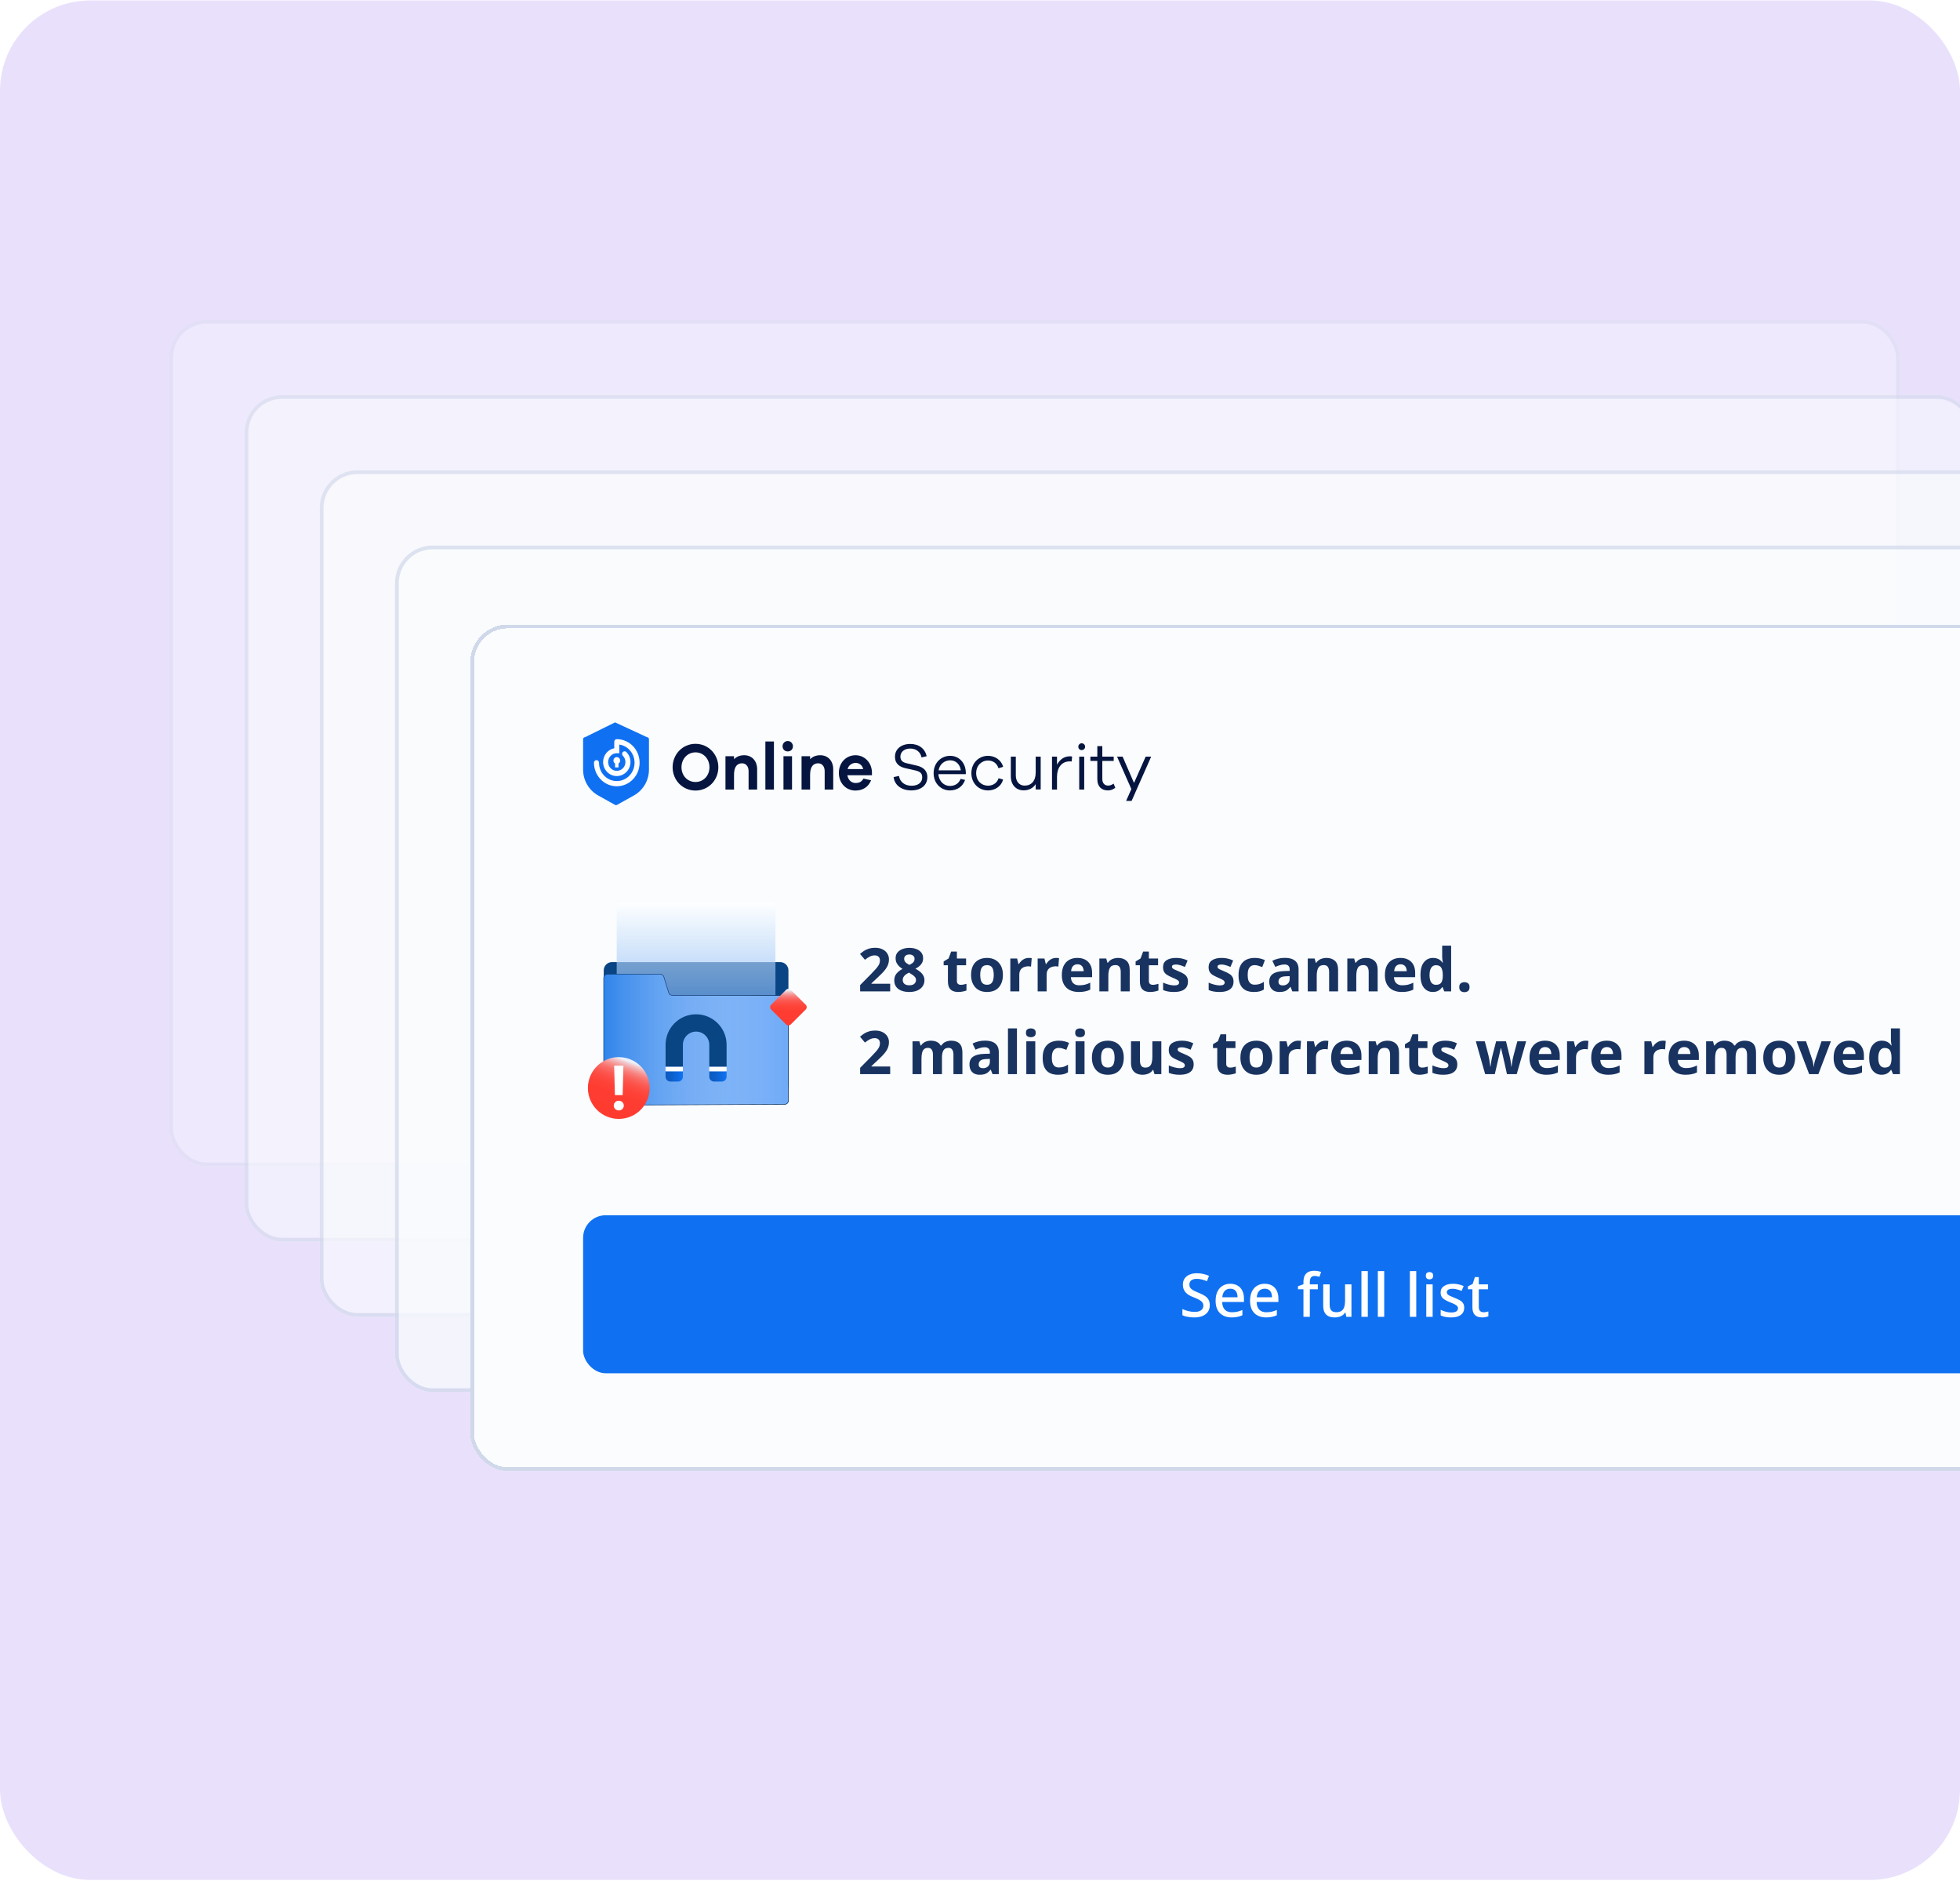 <svg width="521" height="500" viewBox="0 0 521 500" fill="none" xmlns="http://www.w3.org/2000/svg">
<g clip-path="url(#clip0_1272_76652)">
<rect y="0.118" width="521" height="499.559" rx="24" fill="#E9E1FC"/>
<g opacity="0.3" filter="url(#filter0_d_1272_76652)">
<rect x="45" y="79" width="460" height="225" rx="10" fill="#FAFCFE"/>
<rect x="45.5" y="79.5" width="459" height="224" rx="9.5" stroke="#D0D9EA"/>
</g>
<g opacity="0.5" filter="url(#filter1_d_1272_76652)">
<rect x="65" y="99" width="460" height="225" rx="10" fill="#FAFCFE"/>
<rect x="65.5" y="99.5" width="459" height="224" rx="9.5" stroke="#D0D9EA"/>
</g>
<g opacity="0.6" filter="url(#filter2_d_1272_76652)">
<rect x="85" y="119" width="460" height="225" rx="10" fill="#FAFCFE"/>
<rect x="85.5" y="119.5" width="459" height="224" rx="9.5" stroke="#D0D9EA"/>
</g>
<g opacity="0.7" filter="url(#filter3_d_1272_76652)">
<rect x="105" y="139" width="460" height="225" rx="10" fill="#FAFCFE"/>
<rect x="105.5" y="139.5" width="459" height="224" rx="9.5" stroke="#D0D9EA"/>
</g>
<g filter="url(#filter4_d_1272_76652)">
<rect x="125" y="160" width="460" height="225" rx="10" fill="#FAFCFE" shape-rendering="crispEdges"/>
<rect x="125.5" y="160.5" width="459" height="224" rx="9.5" stroke="#D0D9EA" shape-rendering="crispEdges"/>
<path d="M171.979 189.934L163.497 186L155.526 189.934C155.236 189.934 155 190.171 155 190.464V198.57C155 201.423 156.541 204.055 159.022 205.438L163.497 207.934C163.577 207.978 163.664 208 163.752 208C163.84 208 163.928 207.978 164.007 207.934L168.483 205.438C170.964 204.055 172.505 201.423 172.505 198.57V190.464C172.505 190.171 172.269 189.934 171.979 189.934Z" fill="#0F71F2"/>
<path fill-rule="evenodd" clip-rule="evenodd" d="M163.951 190.464C163.581 190.464 163.282 190.773 163.282 191.155V192.88C161.597 193.202 160.314 194.715 160.314 196.542C160.314 198.606 161.949 200.268 163.951 200.268C165.954 200.268 167.588 198.606 167.588 196.542C167.588 195.498 167.168 194.555 166.495 193.88C166.23 193.614 165.806 193.62 165.548 193.894C165.29 194.168 165.296 194.606 165.562 194.872C165.987 195.298 166.249 195.889 166.249 196.542C166.249 197.83 165.226 198.885 163.951 198.885C162.677 198.885 161.654 197.83 161.654 196.542C161.654 195.255 162.677 194.2 163.951 194.2H164.621V191.895C166.914 192.231 168.676 194.264 168.676 196.723C168.676 199.416 166.561 201.599 163.951 201.599C161.342 201.599 159.226 199.416 159.226 196.723C159.226 196.341 158.926 196.032 158.557 196.032C158.187 196.032 157.887 196.341 157.887 196.723C157.887 200.18 160.602 202.982 163.951 202.982C167.301 202.982 170.016 200.18 170.016 196.723C170.016 193.268 167.304 190.467 163.957 190.464L163.951 190.464ZM163.951 195.226C163.459 195.226 163.059 195.638 163.059 196.147C163.059 196.483 163.234 196.776 163.493 196.937V197.964H164.409V196.937C164.669 196.776 164.843 196.483 164.843 196.147C164.843 195.638 164.444 195.226 163.951 195.226Z" fill="white"/>
<path d="M184.87 191.699C188.278 191.699 190.947 194.467 190.947 197.928C190.947 201.389 188.278 204.122 184.87 204.122C181.462 204.122 178.793 201.389 178.793 197.928C178.793 194.467 181.462 191.699 184.87 191.699ZM184.87 201.85C186.953 201.85 188.588 200.2 188.588 197.928C188.588 195.656 186.953 193.97 184.87 193.97C182.787 193.97 181.152 195.656 181.152 197.928C181.152 200.2 182.787 201.85 184.87 201.85Z" fill="#05153F"/>
<path d="M197.817 194.734C199.883 194.734 201.26 196.26 201.26 198.46V203.855H198.988V198.957C198.988 197.715 198.299 196.881 197.249 196.881C195.958 196.881 195.115 197.768 195.115 199.933V203.855H192.842V195H195.115V195.798C195.786 195.106 196.681 194.734 197.817 194.734Z" fill="#05153F"/>
<path d="M205.722 203.855H203.45V191.078H205.722V203.855Z" fill="#05153F"/>
<path d="M209.397 190.954C210.188 190.954 210.774 191.61 210.774 192.356C210.774 193.136 210.188 193.722 209.397 193.722C208.588 193.722 208.019 193.136 208.019 192.356C208.019 191.61 208.588 190.954 209.397 190.954ZM210.533 203.855H208.26V195H210.533V203.855Z" fill="#05153F"/>
<path d="M218.04 194.734C220.106 194.734 221.483 196.26 221.483 198.46V203.855H219.211V198.957C219.211 197.715 218.522 196.881 217.472 196.881C216.181 196.881 215.338 197.768 215.338 199.933V203.855H213.065V195H215.338V195.798C216.009 195.106 216.904 194.734 218.04 194.734Z" fill="#05153F"/>
<path d="M231.781 199.259V200.058H225.239C225.463 201.335 226.341 202.116 227.391 202.116C228.062 202.116 228.906 202.027 229.526 200.945L231.557 201.389C230.799 203.234 229.267 204.122 227.391 204.122C224.964 204.122 222.984 202.223 222.984 199.436C222.984 196.65 224.964 194.734 227.426 194.734C229.715 194.734 231.695 196.561 231.781 199.259ZM227.426 196.774C226.565 196.774 225.584 197.307 225.308 198.407H229.457C229.164 197.271 228.338 196.774 227.426 196.774Z" fill="#05153F"/>
<path d="M241.993 191.734C244.299 191.734 245.918 193.048 246.313 195L244.954 195.319C244.695 193.882 243.542 192.959 241.958 192.959C240.409 192.959 239.342 193.829 239.342 195.106C239.342 196.171 239.996 196.65 241.08 196.881L243.594 197.467C245.195 197.822 246.503 198.656 246.503 200.554C246.503 202.72 244.799 204.086 242.216 204.086C239.772 204.086 237.81 202.791 237.534 200.537L238.963 200.235C239.221 201.903 240.547 202.844 242.337 202.844C244.093 202.844 245.143 201.939 245.143 200.625C245.143 199.507 244.558 199.064 243.267 198.762L240.667 198.176C239.187 197.839 237.896 197.041 237.896 195.142C237.896 193.101 239.531 191.734 241.993 191.734Z" fill="#05153F"/>
<path d="M256.727 199.259V199.756H249.446C249.566 201.726 251.012 202.897 252.475 202.897C253.68 202.897 254.765 202.418 255.367 201.016L256.538 201.3C255.866 203.128 254.386 204.086 252.475 204.086C250.22 204.086 248.172 202.294 248.172 199.507C248.172 196.703 250.22 194.893 252.561 194.893C254.851 194.893 256.641 196.65 256.727 199.259ZM252.561 196.082C251.184 196.082 249.755 197.023 249.497 198.744H255.402C255.161 197.023 253.973 196.082 252.561 196.082Z" fill="#05153F"/>
<path d="M262.632 202.826C263.888 202.826 265.024 202.169 265.437 200.856L266.642 201.193C266.178 202.986 264.508 204.086 262.632 204.086C260.239 204.086 258.208 202.276 258.208 199.49C258.208 196.739 260.239 194.893 262.632 194.893C264.491 194.893 266.143 196.011 266.66 197.804L265.403 198.194C265.024 196.845 263.888 196.136 262.632 196.136C260.893 196.136 259.481 197.484 259.481 199.49C259.481 201.531 260.893 202.826 262.632 202.826Z" fill="#05153F"/>
<path d="M276.63 195.106V203.838H275.304V202.418C274.615 203.465 273.514 204.068 272.102 204.068C270.054 204.068 268.694 202.56 268.694 200.342V195.106H270.019V200.093C270.019 201.726 270.949 202.808 272.36 202.808C274.133 202.808 275.304 201.584 275.304 199.312V195.106H276.63Z" fill="#05153F"/>
<path d="M284.376 195.018C284.583 195.018 284.738 195.018 284.979 195.089L284.875 196.384C284.721 196.366 284.531 196.366 284.376 196.366C282.121 196.366 280.968 198.123 280.968 200.483V203.855H279.642V195.106H280.968V197.254C281.656 195.958 282.81 195.018 284.376 195.018Z" fill="#05153F"/>
<path d="M287.528 191.557C288.045 191.557 288.441 191.983 288.441 192.462C288.441 192.977 288.045 193.367 287.528 193.367C287.012 193.367 286.633 192.977 286.633 192.462C286.633 191.983 287.012 191.557 287.528 191.557ZM288.2 203.855H286.874V195.106H288.2V203.855Z" fill="#05153F"/>
<path d="M296.024 202.276L296.455 203.394C295.766 203.891 295.181 204.086 294.492 204.086C292.805 204.086 291.686 203.057 291.686 201.122V196.242H289.844V195.106H291.686V192.32H293.012V195.106H296.042V196.242H293.012V201.034C293.012 202.169 293.632 202.808 294.578 202.808C295.06 202.808 295.594 202.595 296.024 202.276Z" fill="#05153F"/>
<path d="M306.001 195.106L300.802 206.872H299.339L300.733 203.731L296.929 195.106H298.409L301.439 202.098L304.538 195.106H306.001Z" fill="#05153F"/>
<g clip-path="url(#clip1_1272_76652)">
<path d="M207.384 249.717H162.677C161.466 249.717 160.484 250.699 160.484 251.909V282.473C160.484 283.683 161.466 284.665 162.677 284.665H207.384C208.595 284.665 209.577 283.683 209.577 282.473V251.909C209.577 250.699 208.595 249.717 207.384 249.717Z" fill="#094484"/>
<path opacity="0.66" d="M206.128 234.961C206.128 234.376 205.772 233.906 205.333 233.906H164.724C164.286 233.906 163.93 234.376 163.93 234.961V279.98C163.93 280.565 164.286 281.035 164.724 281.035H199.977L206.128 272.832V234.961Z" fill="url(#paint0_linear_1272_76652)"/>
<path d="M208.516 287.514L161.31 287.73C160.834 287.648 160.484 287.241 160.484 286.758V253.939C160.484 253.393 160.929 252.954 161.469 252.954H175.506C175.938 252.954 176.325 253.24 176.452 253.653L177.742 257.872C177.869 258.285 178.251 258.571 178.689 258.571H208.592C209.138 258.571 209.577 259.016 209.577 259.556V286.53C209.577 287.101 209.087 287.559 208.516 287.514Z" fill="#6FAAF7" stroke="#062D61" stroke-width="0.159" stroke-miterlimit="10"/>
<path opacity="0.66" d="M208.516 287.514L161.31 287.73C160.834 287.648 160.484 287.241 160.484 286.758V253.939C160.484 253.393 160.929 252.954 161.469 252.954H175.506C175.938 252.954 176.325 253.24 176.452 253.653L177.742 257.872C177.869 258.285 178.251 258.571 178.689 258.571H208.592C209.138 258.571 209.577 259.016 209.577 259.556V286.53C209.577 287.101 209.087 287.559 208.516 287.514Z" fill="url(#paint1_linear_1272_76652)"/>
<path d="M185.031 263.587C189.505 263.587 193.139 267.222 193.139 271.695V277.554H188.539V271.695C188.539 269.757 186.963 268.188 185.031 268.188C183.1 268.188 181.524 269.764 181.524 271.695V277.554H176.923V271.695C176.923 267.222 180.558 263.587 185.031 263.587Z" fill="#094483"/>
<path d="M191.863 281.468H189.811C189.112 281.468 188.54 280.896 188.54 280.197V278.749H193.134V280.197C193.134 280.896 192.562 281.468 191.863 281.468Z" fill="url(#paint2_linear_1272_76652)"/>
<path d="M180.247 281.468H178.194C177.495 281.468 176.924 280.896 176.924 280.197V278.749H181.518V280.197C181.518 280.896 180.946 281.468 180.247 281.468Z" fill="url(#paint3_linear_1272_76652)"/>
<path d="M164.482 291.394C169.016 291.394 172.691 287.718 172.691 283.184C172.691 278.65 169.016 274.975 164.482 274.975C159.948 274.975 156.272 278.65 156.272 283.184C156.272 287.718 159.948 291.394 164.482 291.394Z" fill="url(#paint4_linear_1272_76652)"/>
<path d="M188.538 278.748H193.139V277.547H188.538V278.748Z" fill="white"/>
<path d="M176.917 278.748H181.518V277.547H176.917V278.748Z" fill="white"/>
<path d="M208.954 257.081L204.968 261.066C204.626 261.408 204.626 261.964 204.968 262.306L208.954 266.291C209.296 266.634 209.851 266.634 210.194 266.291L214.179 262.306C214.521 261.964 214.521 261.408 214.179 261.066L210.194 257.081C209.851 256.738 209.296 256.738 208.954 257.081Z" fill="url(#paint5_linear_1272_76652)"/>
<path d="M163.535 288.769C163.275 288.521 163.147 288.216 163.147 287.854C163.147 287.492 163.275 287.187 163.535 286.939C163.796 286.691 164.107 286.564 164.482 286.564C164.857 286.564 165.168 286.691 165.429 286.939C165.689 287.187 165.816 287.492 165.816 287.854C165.816 288.216 165.689 288.521 165.429 288.769C165.168 289.017 164.857 289.144 164.482 289.144C164.107 289.144 163.796 289.017 163.535 288.769ZM163.255 277.224H165.715L165.518 285.071H163.452L163.255 277.224Z" fill="white"/>
</g>
<path d="M236.624 257.5H228.64V255.82L231.504 252.924C232.08 252.327 232.544 251.831 232.896 251.436C233.248 251.031 233.504 250.668 233.664 250.348C233.824 250.017 233.904 249.665 233.904 249.292C233.904 248.833 233.776 248.492 233.52 248.268C233.275 248.044 232.939 247.932 232.512 247.932C232.075 247.932 231.648 248.033 231.232 248.236C230.816 248.439 230.379 248.727 229.92 249.1L228.608 247.548C228.939 247.26 229.285 246.993 229.648 246.748C230.021 246.503 230.448 246.305 230.928 246.156C231.419 245.996 232.005 245.916 232.688 245.916C233.435 245.916 234.075 246.055 234.608 246.332C235.152 246.599 235.568 246.967 235.856 247.436C236.155 247.895 236.304 248.417 236.304 249.004C236.304 249.484 236.229 249.927 236.08 250.332C235.941 250.737 235.733 251.132 235.456 251.516C235.189 251.889 234.859 252.279 234.464 252.684C234.069 253.079 233.621 253.511 233.12 253.98L231.648 255.356V255.468H236.624V257.5ZM241.732 245.932C242.394 245.932 242.996 246.033 243.54 246.236C244.095 246.439 244.538 246.743 244.868 247.148C245.21 247.553 245.38 248.065 245.38 248.684C245.38 249.143 245.29 249.548 245.108 249.9C244.927 250.241 244.682 250.54 244.372 250.796C244.074 251.052 243.727 251.276 243.332 251.468C243.738 251.681 244.122 251.932 244.484 252.22C244.858 252.497 245.156 252.828 245.38 253.212C245.615 253.585 245.732 254.028 245.732 254.54C245.732 255.169 245.562 255.719 245.22 256.188C244.89 256.657 244.42 257.02 243.812 257.276C243.215 257.532 242.522 257.66 241.732 257.66C240.879 257.66 240.154 257.537 239.556 257.292C238.959 257.047 238.5 256.695 238.18 256.236C237.871 255.777 237.716 255.233 237.716 254.604C237.716 254.081 237.812 253.628 238.004 253.244C238.207 252.86 238.474 252.529 238.804 252.252C239.135 251.964 239.503 251.724 239.908 251.532C239.567 251.319 239.258 251.079 238.98 250.812C238.703 250.535 238.479 250.225 238.308 249.884C238.148 249.532 238.068 249.127 238.068 248.668C238.068 248.06 238.239 247.553 238.58 247.148C238.922 246.743 239.37 246.439 239.924 246.236C240.49 246.033 241.092 245.932 241.732 245.932ZM239.956 254.46C239.956 254.876 240.1 255.217 240.388 255.484C240.687 255.751 241.124 255.884 241.7 255.884C242.106 255.884 242.436 255.825 242.692 255.708C242.959 255.591 243.156 255.425 243.284 255.212C243.423 254.999 243.492 254.753 243.492 254.476C243.492 254.188 243.407 253.937 243.236 253.724C243.066 253.5 242.852 253.303 242.596 253.132C242.351 252.951 242.095 252.785 241.828 252.636L241.62 252.524C241.29 252.673 240.996 252.844 240.74 253.036C240.495 253.228 240.303 253.441 240.164 253.676C240.026 253.9 239.956 254.161 239.956 254.46ZM241.716 247.692C241.322 247.692 240.991 247.793 240.724 247.996C240.468 248.199 240.34 248.487 240.34 248.86C240.34 249.116 240.404 249.345 240.532 249.548C240.66 249.74 240.831 249.911 241.044 250.06C241.258 250.199 241.487 250.332 241.732 250.46C241.978 250.343 242.202 250.215 242.404 250.076C242.618 249.937 242.788 249.772 242.916 249.58C243.044 249.377 243.108 249.137 243.108 248.86C243.108 248.487 242.975 248.199 242.708 247.996C242.452 247.793 242.122 247.692 241.716 247.692ZM255.397 255.756C255.663 255.756 255.919 255.729 256.165 255.676C256.41 255.623 256.655 255.559 256.901 255.484V257.26C256.645 257.367 256.325 257.457 255.941 257.532C255.567 257.617 255.157 257.66 254.709 257.66C254.186 257.66 253.717 257.575 253.301 257.404C252.895 257.233 252.57 256.94 252.325 256.524C252.09 256.097 251.973 255.511 251.973 254.764V250.556H250.837V249.548L252.149 248.748L252.837 246.908H254.357V248.764H256.805V250.556H254.357V254.764C254.357 255.095 254.453 255.345 254.645 255.516C254.837 255.676 255.087 255.756 255.397 255.756ZM266.59 253.116C266.59 253.841 266.489 254.487 266.286 255.052C266.094 255.617 265.812 256.097 265.438 256.492C265.076 256.876 264.633 257.169 264.11 257.372C263.588 257.564 262.996 257.66 262.334 257.66C261.726 257.66 261.161 257.564 260.638 257.372C260.126 257.169 259.684 256.876 259.31 256.492C258.937 256.097 258.644 255.617 258.43 255.052C258.228 254.487 258.126 253.841 258.126 253.116C258.126 252.145 258.297 251.329 258.638 250.668C258.98 249.996 259.47 249.484 260.11 249.132C260.75 248.78 261.508 248.604 262.382 248.604C263.204 248.604 263.929 248.78 264.558 249.132C265.188 249.484 265.684 249.996 266.046 250.668C266.409 251.329 266.59 252.145 266.59 253.116ZM260.558 253.116C260.558 253.692 260.617 254.177 260.734 254.572C260.862 254.956 261.06 255.249 261.326 255.452C261.593 255.644 261.94 255.74 262.366 255.74C262.793 255.74 263.134 255.644 263.39 255.452C263.657 255.249 263.849 254.956 263.966 254.572C264.094 254.177 264.158 253.692 264.158 253.116C264.158 252.54 264.094 252.06 263.966 251.676C263.849 251.292 263.657 251.004 263.39 250.812C263.124 250.62 262.777 250.524 262.35 250.524C261.721 250.524 261.262 250.743 260.974 251.18C260.697 251.607 260.558 252.252 260.558 253.116ZM273.441 248.604C273.558 248.604 273.697 248.609 273.857 248.62C274.017 248.631 274.145 248.647 274.241 248.668L274.065 250.908C273.99 250.887 273.878 250.871 273.729 250.86C273.59 250.839 273.467 250.828 273.361 250.828C273.051 250.828 272.753 250.871 272.465 250.956C272.177 251.031 271.915 251.153 271.681 251.324C271.457 251.495 271.275 251.724 271.137 252.012C271.009 252.289 270.945 252.636 270.945 253.052V257.5H268.561V248.764H270.369L270.721 250.236H270.833C271.003 249.937 271.217 249.665 271.473 249.42C271.729 249.175 272.022 248.977 272.353 248.828C272.694 248.679 273.057 248.604 273.441 248.604ZM280.706 248.604C280.823 248.604 280.962 248.609 281.122 248.62C281.282 248.631 281.41 248.647 281.506 248.668L281.33 250.908C281.255 250.887 281.143 250.871 280.994 250.86C280.855 250.839 280.733 250.828 280.626 250.828C280.317 250.828 280.018 250.871 279.73 250.956C279.442 251.031 279.181 251.153 278.946 251.324C278.722 251.495 278.541 251.724 278.402 252.012C278.274 252.289 278.21 252.636 278.21 253.052V257.5H275.826V248.764H277.634L277.986 250.236H278.098C278.269 249.937 278.482 249.665 278.738 249.42C278.994 249.175 279.287 248.977 279.618 248.828C279.959 248.679 280.322 248.604 280.706 248.604ZM286.379 248.604C287.19 248.604 287.883 248.759 288.459 249.068C289.046 249.377 289.499 249.825 289.819 250.412C290.139 250.999 290.299 251.719 290.299 252.572V253.724H284.667C284.689 254.396 284.886 254.924 285.259 255.308C285.643 255.692 286.171 255.884 286.843 255.884C287.409 255.884 287.921 255.831 288.379 255.724C288.838 255.607 289.313 255.431 289.803 255.196V257.036C289.377 257.249 288.923 257.404 288.443 257.5C287.974 257.607 287.403 257.66 286.731 257.66C285.857 257.66 285.083 257.5 284.411 257.18C283.739 256.849 283.211 256.353 282.827 255.692C282.443 255.031 282.251 254.199 282.251 253.196C282.251 252.172 282.422 251.324 282.763 250.652C283.115 249.969 283.601 249.457 284.219 249.116C284.838 248.775 285.558 248.604 286.379 248.604ZM286.395 250.3C285.937 250.3 285.553 250.449 285.243 250.748C284.945 251.047 284.769 251.511 284.715 252.14H288.059C288.059 251.788 287.995 251.473 287.867 251.196C287.75 250.919 287.569 250.7 287.323 250.54C287.078 250.38 286.769 250.3 286.395 250.3ZM297.192 248.604C298.131 248.604 298.883 248.86 299.448 249.372C300.014 249.873 300.296 250.684 300.296 251.804V257.5H297.912V252.396C297.912 251.767 297.8 251.297 297.576 250.988C297.352 250.668 296.995 250.508 296.504 250.508C295.779 250.508 295.283 250.759 295.016 251.26C294.75 251.751 294.616 252.46 294.616 253.388V257.5H292.232V248.764H294.056L294.376 249.884H294.504C294.696 249.585 294.931 249.345 295.208 249.164C295.486 248.972 295.795 248.833 296.136 248.748C296.478 248.652 296.83 248.604 297.192 248.604ZM306.428 255.756C306.695 255.756 306.951 255.729 307.196 255.676C307.441 255.623 307.687 255.559 307.932 255.484V257.26C307.676 257.367 307.356 257.457 306.972 257.532C306.599 257.617 306.188 257.66 305.74 257.66C305.217 257.66 304.748 257.575 304.332 257.404C303.927 257.233 303.601 256.94 303.356 256.524C303.121 256.097 303.004 255.511 303.004 254.764V250.556H301.868V249.548L303.18 248.748L303.868 246.908H305.388V248.764H307.836V250.556H305.388V254.764C305.388 255.095 305.484 255.345 305.676 255.516C305.868 255.676 306.119 255.756 306.428 255.756ZM315.782 254.908C315.782 255.495 315.643 255.996 315.366 256.412C315.088 256.817 314.672 257.127 314.118 257.34C313.563 257.553 312.875 257.66 312.054 257.66C311.446 257.66 310.923 257.617 310.486 257.532C310.048 257.457 309.611 257.329 309.174 257.148V255.18C309.643 255.393 310.15 255.569 310.694 255.708C311.238 255.847 311.718 255.916 312.134 255.916C312.603 255.916 312.934 255.847 313.126 255.708C313.328 255.569 313.43 255.388 313.43 255.164C313.43 255.015 313.387 254.881 313.302 254.764C313.227 254.647 313.056 254.513 312.79 254.364C312.523 254.215 312.107 254.023 311.542 253.788C310.998 253.553 310.55 253.324 310.198 253.1C309.846 252.865 309.584 252.588 309.414 252.268C309.243 251.937 309.158 251.527 309.158 251.036C309.158 250.225 309.472 249.617 310.102 249.212C310.731 248.807 311.568 248.604 312.614 248.604C313.158 248.604 313.675 248.657 314.166 248.764C314.656 248.871 315.163 249.047 315.686 249.292L314.966 251.004C314.678 250.876 314.4 250.764 314.134 250.668C313.867 250.572 313.606 250.497 313.35 250.444C313.104 250.391 312.848 250.364 312.582 250.364C312.23 250.364 311.963 250.412 311.782 250.508C311.611 250.604 311.526 250.748 311.526 250.94C311.526 251.079 311.568 251.207 311.654 251.324C311.75 251.431 311.926 251.548 312.182 251.676C312.448 251.804 312.838 251.975 313.35 252.188C313.851 252.391 314.283 252.604 314.646 252.828C315.008 253.041 315.286 253.313 315.478 253.644C315.68 253.964 315.782 254.385 315.782 254.908ZM327.891 254.908C327.891 255.495 327.752 255.996 327.475 256.412C327.198 256.817 326.782 257.127 326.227 257.34C325.672 257.553 324.984 257.66 324.163 257.66C323.555 257.66 323.032 257.617 322.595 257.532C322.158 257.457 321.72 257.329 321.283 257.148V255.18C321.752 255.393 322.259 255.569 322.803 255.708C323.347 255.847 323.827 255.916 324.243 255.916C324.712 255.916 325.043 255.847 325.235 255.708C325.438 255.569 325.539 255.388 325.539 255.164C325.539 255.015 325.496 254.881 325.411 254.764C325.336 254.647 325.166 254.513 324.899 254.364C324.632 254.215 324.216 254.023 323.651 253.788C323.107 253.553 322.659 253.324 322.307 253.1C321.955 252.865 321.694 252.588 321.523 252.268C321.352 251.937 321.267 251.527 321.267 251.036C321.267 250.225 321.582 249.617 322.211 249.212C322.84 248.807 323.678 248.604 324.723 248.604C325.267 248.604 325.784 248.657 326.275 248.764C326.766 248.871 327.272 249.047 327.795 249.292L327.075 251.004C326.787 250.876 326.51 250.764 326.243 250.668C325.976 250.572 325.715 250.497 325.459 250.444C325.214 250.391 324.958 250.364 324.691 250.364C324.339 250.364 324.072 250.412 323.891 250.508C323.72 250.604 323.635 250.748 323.635 250.94C323.635 251.079 323.678 251.207 323.763 251.324C323.859 251.431 324.035 251.548 324.291 251.676C324.558 251.804 324.947 251.975 325.459 252.188C325.96 252.391 326.392 252.604 326.755 252.828C327.118 253.041 327.395 253.313 327.587 253.644C327.79 253.964 327.891 254.385 327.891 254.908ZM333.3 257.66C332.436 257.66 331.7 257.505 331.092 257.196C330.484 256.876 330.02 256.385 329.7 255.724C329.38 255.063 329.22 254.215 329.22 253.18C329.22 252.113 329.401 251.244 329.764 250.572C330.127 249.9 330.628 249.404 331.268 249.084C331.919 248.764 332.665 248.604 333.508 248.604C334.105 248.604 334.623 248.663 335.06 248.78C335.508 248.897 335.897 249.036 336.228 249.196L335.524 251.036C335.151 250.887 334.799 250.764 334.468 250.668C334.148 250.572 333.828 250.524 333.508 250.524C333.092 250.524 332.745 250.625 332.468 250.828C332.191 251.02 331.983 251.313 331.844 251.708C331.716 252.092 331.652 252.577 331.652 253.164C331.652 253.74 331.721 254.22 331.86 254.604C332.009 254.977 332.223 255.26 332.5 255.452C332.777 255.633 333.113 255.724 333.508 255.724C334.009 255.724 334.452 255.66 334.836 255.532C335.22 255.393 335.593 255.207 335.956 254.972V257.004C335.593 257.239 335.209 257.404 334.804 257.5C334.409 257.607 333.908 257.66 333.3 257.66ZM341.551 248.588C342.724 248.588 343.62 248.844 344.239 249.356C344.868 249.857 345.183 250.631 345.183 251.676V257.5H343.519L343.055 256.316H342.991C342.745 256.625 342.489 256.881 342.223 257.084C341.967 257.287 341.668 257.431 341.327 257.516C340.996 257.612 340.585 257.66 340.095 257.66C339.583 257.66 339.119 257.564 338.703 257.372C338.297 257.169 337.977 256.865 337.743 256.46C337.508 256.044 337.391 255.521 337.391 254.892C337.391 253.964 337.716 253.281 338.367 252.844C339.017 252.396 339.993 252.151 341.295 252.108L342.815 252.06V251.676C342.815 251.217 342.692 250.881 342.447 250.668C342.212 250.455 341.881 250.348 341.455 250.348C341.028 250.348 340.612 250.412 340.207 250.54C339.801 250.657 339.396 250.807 338.991 250.988L338.207 249.372C338.676 249.127 339.193 248.935 339.759 248.796C340.335 248.657 340.932 248.588 341.551 248.588ZM341.887 253.484C341.119 253.505 340.585 253.644 340.287 253.9C339.988 254.156 339.839 254.492 339.839 254.908C339.839 255.271 339.945 255.532 340.159 255.692C340.372 255.841 340.649 255.916 340.991 255.916C341.503 255.916 341.935 255.767 342.287 255.468C342.639 255.159 342.815 254.727 342.815 254.172V253.452L341.887 253.484ZM352.583 248.604C353.522 248.604 354.274 248.86 354.839 249.372C355.404 249.873 355.687 250.684 355.687 251.804V257.5H353.303V252.396C353.303 251.767 353.191 251.297 352.967 250.988C352.743 250.668 352.386 250.508 351.895 250.508C351.17 250.508 350.674 250.759 350.407 251.26C350.14 251.751 350.007 252.46 350.007 253.388V257.5H347.623V248.764H349.447L349.767 249.884H349.895C350.087 249.585 350.322 249.345 350.599 249.164C350.876 248.972 351.186 248.833 351.527 248.748C351.868 248.652 352.22 248.604 352.583 248.604ZM363.099 248.604C364.037 248.604 364.789 248.86 365.355 249.372C365.92 249.873 366.203 250.684 366.203 251.804V257.5H363.819V252.396C363.819 251.767 363.707 251.297 363.483 250.988C363.259 250.668 362.901 250.508 362.411 250.508C361.685 250.508 361.189 250.759 360.923 251.26C360.656 251.751 360.523 252.46 360.523 253.388V257.5H358.139V248.764H359.963L360.283 249.884H360.411C360.603 249.585 360.837 249.345 361.115 249.164C361.392 248.972 361.701 248.833 362.043 248.748C362.384 248.652 362.736 248.604 363.099 248.604ZM372.254 248.604C373.065 248.604 373.758 248.759 374.334 249.068C374.921 249.377 375.374 249.825 375.694 250.412C376.014 250.999 376.174 251.719 376.174 252.572V253.724H370.542C370.564 254.396 370.761 254.924 371.134 255.308C371.518 255.692 372.046 255.884 372.718 255.884C373.284 255.884 373.796 255.831 374.254 255.724C374.713 255.607 375.188 255.431 375.678 255.196V257.036C375.252 257.249 374.798 257.404 374.318 257.5C373.849 257.607 373.278 257.66 372.606 257.66C371.732 257.66 370.958 257.5 370.286 257.18C369.614 256.849 369.086 256.353 368.702 255.692C368.318 255.031 368.126 254.199 368.126 253.196C368.126 252.172 368.297 251.324 368.638 250.652C368.99 249.969 369.476 249.457 370.094 249.116C370.713 248.775 371.433 248.604 372.254 248.604ZM372.27 250.3C371.812 250.3 371.428 250.449 371.118 250.748C370.82 251.047 370.644 251.511 370.59 252.14H373.934C373.934 251.788 373.87 251.473 373.742 251.196C373.625 250.919 373.444 250.7 373.198 250.54C372.953 250.38 372.644 250.3 372.27 250.3ZM380.875 257.66C379.905 257.66 379.11 257.281 378.491 256.524C377.883 255.756 377.579 254.631 377.579 253.148C377.579 251.655 377.889 250.524 378.507 249.756C379.126 248.988 379.937 248.604 380.939 248.604C381.355 248.604 381.723 248.663 382.043 248.78C382.363 248.887 382.635 249.036 382.859 249.228C383.094 249.42 383.291 249.639 383.451 249.884H383.531C383.499 249.713 383.462 249.468 383.419 249.148C383.377 248.817 383.355 248.481 383.355 248.14V245.34H385.739V257.5H383.915L383.451 256.364H383.355C383.206 256.599 383.014 256.817 382.779 257.02C382.555 257.212 382.289 257.367 381.979 257.484C381.67 257.601 381.302 257.66 380.875 257.66ZM381.707 255.756C382.369 255.756 382.833 255.564 383.099 255.18C383.366 254.785 383.505 254.199 383.515 253.42V253.164C383.515 252.311 383.382 251.66 383.115 251.212C382.859 250.764 382.379 250.54 381.675 250.54C381.153 250.54 380.742 250.769 380.443 251.228C380.145 251.676 379.995 252.327 379.995 253.18C379.995 254.033 380.145 254.679 380.443 255.116C380.742 255.543 381.163 255.756 381.707 255.756ZM387.896 256.38C387.896 255.889 388.03 255.548 388.296 255.356C388.563 255.153 388.888 255.052 389.272 255.052C389.646 255.052 389.966 255.153 390.232 255.356C390.499 255.548 390.632 255.889 390.632 256.38C390.632 256.849 390.499 257.191 390.232 257.404C389.966 257.607 389.646 257.708 389.272 257.708C388.888 257.708 388.563 257.607 388.296 257.404C388.03 257.191 387.896 256.849 387.896 256.38ZM236.624 279.5H228.64V277.82L231.504 274.924C232.08 274.327 232.544 273.831 232.896 273.436C233.248 273.031 233.504 272.668 233.664 272.348C233.824 272.017 233.904 271.665 233.904 271.292C233.904 270.833 233.776 270.492 233.52 270.268C233.275 270.044 232.939 269.932 232.512 269.932C232.075 269.932 231.648 270.033 231.232 270.236C230.816 270.439 230.379 270.727 229.92 271.1L228.608 269.548C228.939 269.26 229.285 268.993 229.648 268.748C230.021 268.503 230.448 268.305 230.928 268.156C231.419 267.996 232.005 267.916 232.688 267.916C233.435 267.916 234.075 268.055 234.608 268.332C235.152 268.599 235.568 268.967 235.856 269.436C236.155 269.895 236.304 270.417 236.304 271.004C236.304 271.484 236.229 271.927 236.08 272.332C235.941 272.737 235.733 273.132 235.456 273.516C235.189 273.889 234.859 274.279 234.464 274.684C234.069 275.079 233.621 275.511 233.12 275.98L231.648 277.356V277.468H236.624V279.5ZM252.817 270.604C253.809 270.604 254.555 270.86 255.057 271.372C255.569 271.873 255.825 272.684 255.825 273.804V279.5H253.441V274.396C253.441 273.767 253.334 273.297 253.121 272.988C252.907 272.668 252.577 272.508 252.129 272.508C251.499 272.508 251.051 272.732 250.785 273.18C250.518 273.628 250.385 274.273 250.385 275.116V279.5H248.001V274.396C248.001 273.98 247.953 273.633 247.857 273.356C247.761 273.079 247.617 272.871 247.425 272.732C247.233 272.583 246.987 272.508 246.689 272.508C246.251 272.508 245.905 272.62 245.649 272.844C245.393 273.068 245.211 273.393 245.105 273.82C244.998 274.247 244.945 274.769 244.945 275.388V279.5H242.561V270.764H244.385L244.705 271.884H244.833C245.014 271.585 245.238 271.345 245.505 271.164C245.771 270.972 246.065 270.833 246.385 270.748C246.715 270.652 247.046 270.604 247.377 270.604C248.017 270.604 248.561 270.711 249.009 270.924C249.457 271.127 249.798 271.447 250.033 271.884H250.241C250.507 271.436 250.875 271.111 251.345 270.908C251.825 270.705 252.315 270.604 252.817 270.604ZM261.863 270.588C263.037 270.588 263.933 270.844 264.551 271.356C265.181 271.857 265.495 272.631 265.495 273.676V279.5H263.831L263.367 278.316H263.303C263.058 278.625 262.802 278.881 262.535 279.084C262.279 279.287 261.981 279.431 261.639 279.516C261.309 279.612 260.898 279.66 260.407 279.66C259.895 279.66 259.431 279.564 259.015 279.372C258.61 279.169 258.29 278.865 258.055 278.46C257.821 278.044 257.703 277.521 257.703 276.892C257.703 275.964 258.029 275.281 258.679 274.844C259.33 274.396 260.306 274.151 261.607 274.108L263.127 274.06V273.676C263.127 273.217 263.005 272.881 262.759 272.668C262.525 272.455 262.194 272.348 261.767 272.348C261.341 272.348 260.925 272.412 260.519 272.54C260.114 272.657 259.709 272.807 259.303 272.988L258.519 271.372C258.989 271.127 259.506 270.935 260.071 270.796C260.647 270.657 261.245 270.588 261.863 270.588ZM262.199 275.484C261.431 275.505 260.898 275.644 260.599 275.9C260.301 276.156 260.151 276.492 260.151 276.908C260.151 277.271 260.258 277.532 260.471 277.692C260.685 277.841 260.962 277.916 261.303 277.916C261.815 277.916 262.247 277.767 262.599 277.468C262.951 277.159 263.127 276.727 263.127 276.172V275.452L262.199 275.484ZM270.32 279.5H267.936V267.34H270.32V279.5ZM275.195 270.764V279.5H272.811V270.764H275.195ZM274.011 267.34C274.363 267.34 274.667 267.425 274.923 267.596C275.179 267.756 275.307 268.06 275.307 268.508C275.307 268.945 275.179 269.249 274.923 269.42C274.667 269.591 274.363 269.676 274.011 269.676C273.648 269.676 273.339 269.591 273.083 269.42C272.837 269.249 272.715 268.945 272.715 268.508C272.715 268.06 272.837 267.756 273.083 267.596C273.339 267.425 273.648 267.34 274.011 267.34ZM281.238 279.66C280.374 279.66 279.638 279.505 279.03 279.196C278.422 278.876 277.958 278.385 277.638 277.724C277.318 277.063 277.158 276.215 277.158 275.18C277.158 274.113 277.339 273.244 277.702 272.572C278.064 271.9 278.566 271.404 279.206 271.084C279.856 270.764 280.603 270.604 281.446 270.604C282.043 270.604 282.56 270.663 282.998 270.78C283.446 270.897 283.835 271.036 284.166 271.196L283.462 273.036C283.088 272.887 282.736 272.764 282.406 272.668C282.086 272.572 281.766 272.524 281.446 272.524C281.03 272.524 280.683 272.625 280.406 272.828C280.128 273.02 279.92 273.313 279.782 273.708C279.654 274.092 279.59 274.577 279.59 275.164C279.59 275.74 279.659 276.22 279.798 276.604C279.947 276.977 280.16 277.26 280.438 277.452C280.715 277.633 281.051 277.724 281.446 277.724C281.947 277.724 282.39 277.66 282.774 277.532C283.158 277.393 283.531 277.207 283.894 276.972V279.004C283.531 279.239 283.147 279.404 282.742 279.5C282.347 279.607 281.846 279.66 281.238 279.66ZM288.288 270.764V279.5H285.904V270.764H288.288ZM287.104 267.34C287.456 267.34 287.76 267.425 288.016 267.596C288.272 267.756 288.4 268.06 288.4 268.508C288.4 268.945 288.272 269.249 288.016 269.42C287.76 269.591 287.456 269.676 287.104 269.676C286.742 269.676 286.432 269.591 286.176 269.42C285.931 269.249 285.808 268.945 285.808 268.508C285.808 268.06 285.931 267.756 286.176 267.596C286.432 267.425 286.742 267.34 287.104 267.34ZM298.715 275.116C298.715 275.841 298.614 276.487 298.411 277.052C298.219 277.617 297.937 278.097 297.563 278.492C297.201 278.876 296.758 279.169 296.235 279.372C295.713 279.564 295.121 279.66 294.459 279.66C293.851 279.66 293.286 279.564 292.763 279.372C292.251 279.169 291.809 278.876 291.435 278.492C291.062 278.097 290.769 277.617 290.555 277.052C290.353 276.487 290.251 275.841 290.251 275.116C290.251 274.145 290.422 273.329 290.763 272.668C291.105 271.996 291.595 271.484 292.235 271.132C292.875 270.78 293.633 270.604 294.507 270.604C295.329 270.604 296.054 270.78 296.683 271.132C297.313 271.484 297.809 271.996 298.171 272.668C298.534 273.329 298.715 274.145 298.715 275.116ZM292.683 275.116C292.683 275.692 292.742 276.177 292.859 276.572C292.987 276.956 293.185 277.249 293.451 277.452C293.718 277.644 294.065 277.74 294.491 277.74C294.918 277.74 295.259 277.644 295.515 277.452C295.782 277.249 295.974 276.956 296.091 276.572C296.219 276.177 296.283 275.692 296.283 275.116C296.283 274.54 296.219 274.06 296.091 273.676C295.974 273.292 295.782 273.004 295.515 272.812C295.249 272.62 294.902 272.524 294.475 272.524C293.846 272.524 293.387 272.743 293.099 273.18C292.822 273.607 292.683 274.252 292.683 275.116ZM308.702 270.764V279.5H306.878L306.558 278.38H306.43C306.248 278.679 306.014 278.924 305.726 279.116C305.448 279.297 305.139 279.431 304.798 279.516C304.456 279.612 304.104 279.66 303.742 279.66C303.123 279.66 302.579 279.548 302.11 279.324C301.64 279.1 301.278 278.753 301.022 278.284C300.766 277.815 300.638 277.207 300.638 276.46V270.764H303.022V275.868C303.022 276.487 303.134 276.956 303.358 277.276C303.582 277.596 303.939 277.756 304.43 277.756C304.92 277.756 305.299 277.644 305.566 277.42C305.843 277.196 306.035 276.871 306.142 276.444C306.259 276.017 306.318 275.495 306.318 274.876V270.764H308.702ZM317.297 276.908C317.297 277.495 317.158 277.996 316.881 278.412C316.604 278.817 316.188 279.127 315.633 279.34C315.078 279.553 314.39 279.66 313.569 279.66C312.961 279.66 312.438 279.617 312.001 279.532C311.564 279.457 311.126 279.329 310.689 279.148V277.18C311.158 277.393 311.665 277.569 312.209 277.708C312.753 277.847 313.233 277.916 313.649 277.916C314.118 277.916 314.449 277.847 314.641 277.708C314.844 277.569 314.945 277.388 314.945 277.164C314.945 277.015 314.902 276.881 314.817 276.764C314.742 276.647 314.572 276.513 314.305 276.364C314.038 276.215 313.622 276.023 313.057 275.788C312.513 275.553 312.065 275.324 311.713 275.1C311.361 274.865 311.1 274.588 310.929 274.268C310.758 273.937 310.673 273.527 310.673 273.036C310.673 272.225 310.988 271.617 311.617 271.212C312.246 270.807 313.084 270.604 314.129 270.604C314.673 270.604 315.19 270.657 315.681 270.764C316.172 270.871 316.678 271.047 317.201 271.292L316.481 273.004C316.193 272.876 315.916 272.764 315.649 272.668C315.382 272.572 315.121 272.497 314.865 272.444C314.62 272.391 314.364 272.364 314.097 272.364C313.745 272.364 313.478 272.412 313.297 272.508C313.126 272.604 313.041 272.748 313.041 272.94C313.041 273.079 313.084 273.207 313.169 273.324C313.265 273.431 313.441 273.548 313.697 273.676C313.964 273.804 314.353 273.975 314.865 274.188C315.366 274.391 315.798 274.604 316.161 274.828C316.524 275.041 316.801 275.313 316.993 275.644C317.196 275.964 317.297 276.385 317.297 276.908ZM326.991 277.756C327.257 277.756 327.513 277.729 327.759 277.676C328.004 277.623 328.249 277.559 328.495 277.484V279.26C328.239 279.367 327.919 279.457 327.535 279.532C327.161 279.617 326.751 279.66 326.303 279.66C325.78 279.66 325.311 279.575 324.895 279.404C324.489 279.233 324.164 278.94 323.919 278.524C323.684 278.097 323.567 277.511 323.567 276.764V272.556H322.431V271.548L323.743 270.748L324.431 268.908H325.951V270.764H328.399V272.556H325.951V276.764C325.951 277.095 326.047 277.345 326.239 277.516C326.431 277.676 326.681 277.756 326.991 277.756ZM338.184 275.116C338.184 275.841 338.083 276.487 337.88 277.052C337.688 277.617 337.405 278.097 337.032 278.492C336.669 278.876 336.227 279.169 335.704 279.372C335.181 279.564 334.589 279.66 333.928 279.66C333.32 279.66 332.755 279.564 332.232 279.372C331.72 279.169 331.277 278.876 330.904 278.492C330.531 278.097 330.237 277.617 330.024 277.052C329.821 276.487 329.72 275.841 329.72 275.116C329.72 274.145 329.891 273.329 330.232 272.668C330.573 271.996 331.064 271.484 331.704 271.132C332.344 270.78 333.101 270.604 333.976 270.604C334.797 270.604 335.523 270.78 336.152 271.132C336.781 271.484 337.277 271.996 337.64 272.668C338.003 273.329 338.184 274.145 338.184 275.116ZM332.152 275.116C332.152 275.692 332.211 276.177 332.328 276.572C332.456 276.956 332.653 277.249 332.92 277.452C333.187 277.644 333.533 277.74 333.96 277.74C334.387 277.74 334.728 277.644 334.984 277.452C335.251 277.249 335.443 276.956 335.56 276.572C335.688 276.177 335.752 275.692 335.752 275.116C335.752 274.54 335.688 274.06 335.56 273.676C335.443 273.292 335.251 273.004 334.984 272.812C334.717 272.62 334.371 272.524 333.944 272.524C333.315 272.524 332.856 272.743 332.568 273.18C332.291 273.607 332.152 274.252 332.152 275.116ZM345.034 270.604C345.152 270.604 345.29 270.609 345.45 270.62C345.61 270.631 345.738 270.647 345.834 270.668L345.658 272.908C345.584 272.887 345.472 272.871 345.322 272.86C345.184 272.839 345.061 272.828 344.954 272.828C344.645 272.828 344.346 272.871 344.058 272.956C343.77 273.031 343.509 273.153 343.274 273.324C343.05 273.495 342.869 273.724 342.73 274.012C342.602 274.289 342.538 274.636 342.538 275.052V279.5H340.154V270.764H341.962L342.314 272.236H342.426C342.597 271.937 342.81 271.665 343.066 271.42C343.322 271.175 343.616 270.977 343.946 270.828C344.288 270.679 344.65 270.604 345.034 270.604ZM352.3 270.604C352.417 270.604 352.556 270.609 352.716 270.62C352.876 270.631 353.004 270.647 353.1 270.668L352.924 272.908C352.849 272.887 352.737 272.871 352.588 272.86C352.449 272.839 352.327 272.828 352.22 272.828C351.911 272.828 351.612 272.871 351.324 272.956C351.036 273.031 350.775 273.153 350.54 273.324C350.316 273.495 350.135 273.724 349.996 274.012C349.868 274.289 349.804 274.636 349.804 275.052V279.5H347.42V270.764H349.228L349.58 272.236H349.692C349.863 271.937 350.076 271.665 350.332 271.42C350.588 271.175 350.881 270.977 351.212 270.828C351.553 270.679 351.916 270.604 352.3 270.604ZM357.973 270.604C358.784 270.604 359.477 270.759 360.053 271.068C360.64 271.377 361.093 271.825 361.413 272.412C361.733 272.999 361.893 273.719 361.893 274.572V275.724H356.261C356.282 276.396 356.48 276.924 356.853 277.308C357.237 277.692 357.765 277.884 358.437 277.884C359.002 277.884 359.514 277.831 359.973 277.724C360.432 277.607 360.906 277.431 361.397 277.196V279.036C360.97 279.249 360.517 279.404 360.037 279.5C359.568 279.607 358.997 279.66 358.325 279.66C357.45 279.66 356.677 279.5 356.005 279.18C355.333 278.849 354.805 278.353 354.421 277.692C354.037 277.031 353.845 276.199 353.845 275.196C353.845 274.172 354.016 273.324 354.357 272.652C354.709 271.969 355.194 271.457 355.813 271.116C356.432 270.775 357.152 270.604 357.973 270.604ZM357.989 272.3C357.53 272.3 357.146 272.449 356.837 272.748C356.538 273.047 356.362 273.511 356.309 274.14H359.653C359.653 273.788 359.589 273.473 359.461 273.196C359.344 272.919 359.162 272.7 358.917 272.54C358.672 272.38 358.362 272.3 357.989 272.3ZM368.786 270.604C369.725 270.604 370.477 270.86 371.042 271.372C371.607 271.873 371.89 272.684 371.89 273.804V279.5H369.506V274.396C369.506 273.767 369.394 273.297 369.17 272.988C368.946 272.668 368.589 272.508 368.098 272.508C367.373 272.508 366.877 272.759 366.61 273.26C366.343 273.751 366.21 274.46 366.21 275.388V279.5H363.826V270.764H365.65L365.97 271.884H366.098C366.29 271.585 366.525 271.345 366.802 271.164C367.079 270.972 367.389 270.833 367.73 270.748C368.071 270.652 368.423 270.604 368.786 270.604ZM378.022 277.756C378.288 277.756 378.544 277.729 378.79 277.676C379.035 277.623 379.28 277.559 379.526 277.484V279.26C379.27 279.367 378.95 279.457 378.566 279.532C378.192 279.617 377.782 279.66 377.334 279.66C376.811 279.66 376.342 279.575 375.926 279.404C375.52 279.233 375.195 278.94 374.95 278.524C374.715 278.097 374.598 277.511 374.598 276.764V272.556H373.462V271.548L374.774 270.748L375.462 268.908H376.982V270.764H379.43V272.556H376.982V276.764C376.982 277.095 377.078 277.345 377.27 277.516C377.462 277.676 377.712 277.756 378.022 277.756ZM387.375 276.908C387.375 277.495 387.237 277.996 386.959 278.412C386.682 278.817 386.266 279.127 385.711 279.34C385.157 279.553 384.469 279.66 383.647 279.66C383.039 279.66 382.517 279.617 382.079 279.532C381.642 279.457 381.205 279.329 380.767 279.148V277.18C381.237 277.393 381.743 277.569 382.287 277.708C382.831 277.847 383.311 277.916 383.727 277.916C384.197 277.916 384.527 277.847 384.719 277.708C384.922 277.569 385.023 277.388 385.023 277.164C385.023 277.015 384.981 276.881 384.895 276.764C384.821 276.647 384.65 276.513 384.383 276.364C384.117 276.215 383.701 276.023 383.135 275.788C382.591 275.553 382.143 275.324 381.791 275.1C381.439 274.865 381.178 274.588 381.007 274.268C380.837 273.937 380.751 273.527 380.751 273.036C380.751 272.225 381.066 271.617 381.695 271.212C382.325 270.807 383.162 270.604 384.207 270.604C384.751 270.604 385.269 270.657 385.759 270.764C386.25 270.871 386.757 271.047 387.279 271.292L386.559 273.004C386.271 272.876 385.994 272.764 385.727 272.668C385.461 272.572 385.199 272.497 384.943 272.444C384.698 272.391 384.442 272.364 384.175 272.364C383.823 272.364 383.557 272.412 383.375 272.508C383.205 272.604 383.119 272.748 383.119 272.94C383.119 273.079 383.162 273.207 383.247 273.324C383.343 273.431 383.519 273.548 383.775 273.676C384.042 273.804 384.431 273.975 384.943 274.188C385.445 274.391 385.877 274.604 386.239 274.828C386.602 275.041 386.879 275.313 387.071 275.644C387.274 275.964 387.375 276.385 387.375 276.908ZM399.901 276.444C399.858 276.263 399.794 275.996 399.709 275.644C399.634 275.281 399.549 274.897 399.453 274.492C399.357 274.076 399.266 273.697 399.181 273.356C399.095 273.004 399.037 272.748 399.005 272.588H398.941C398.909 272.748 398.85 273.004 398.765 273.356C398.69 273.697 398.605 274.076 398.509 274.492C398.413 274.897 398.322 275.281 398.237 275.644C398.151 276.007 398.087 276.284 398.045 276.476L397.341 279.5H394.781L392.301 270.764H394.669L395.677 274.636C395.751 274.903 395.815 275.223 395.869 275.596C395.933 275.969 395.991 276.332 396.045 276.684C396.098 277.025 396.135 277.297 396.157 277.5H396.221C396.231 277.351 396.253 277.153 396.285 276.908C396.317 276.652 396.354 276.391 396.397 276.124C396.45 275.857 396.493 275.617 396.525 275.404C396.567 275.18 396.599 275.031 396.621 274.956L397.693 270.764H400.317L401.341 274.956C401.383 275.105 401.431 275.345 401.485 275.676C401.549 276.007 401.602 276.343 401.645 276.684C401.698 277.025 401.725 277.297 401.725 277.5H401.789C401.81 277.319 401.847 277.057 401.901 276.716C401.954 276.364 402.013 275.996 402.077 275.612C402.151 275.228 402.226 274.903 402.301 274.636L403.341 270.764H405.677L403.165 279.5H400.573L399.901 276.444ZM410.692 270.604C411.502 270.604 412.196 270.759 412.772 271.068C413.358 271.377 413.812 271.825 414.132 272.412C414.452 272.999 414.612 273.719 414.612 274.572V275.724H408.98C409.001 276.396 409.198 276.924 409.572 277.308C409.956 277.692 410.484 277.884 411.156 277.884C411.721 277.884 412.233 277.831 412.692 277.724C413.15 277.607 413.625 277.431 414.116 277.196V279.036C413.689 279.249 413.236 279.404 412.756 279.5C412.286 279.607 411.716 279.66 411.044 279.66C410.169 279.66 409.396 279.5 408.724 279.18C408.052 278.849 407.524 278.353 407.14 277.692C406.756 277.031 406.564 276.199 406.564 275.196C406.564 274.172 406.734 273.324 407.076 272.652C407.428 271.969 407.913 271.457 408.532 271.116C409.15 270.775 409.87 270.604 410.692 270.604ZM410.708 272.3C410.249 272.3 409.865 272.449 409.556 272.748C409.257 273.047 409.081 273.511 409.028 274.14H412.372C412.372 273.788 412.308 273.473 412.18 273.196C412.062 272.919 411.881 272.7 411.636 272.54C411.39 272.38 411.081 272.3 410.708 272.3ZM421.425 270.604C421.542 270.604 421.681 270.609 421.841 270.62C422.001 270.631 422.129 270.647 422.225 270.668L422.049 272.908C421.974 272.887 421.862 272.871 421.713 272.86C421.574 272.839 421.452 272.828 421.345 272.828C421.036 272.828 420.737 272.871 420.449 272.956C420.161 273.031 419.9 273.153 419.665 273.324C419.441 273.495 419.26 273.724 419.121 274.012C418.993 274.289 418.929 274.636 418.929 275.052V279.5H416.545V270.764H418.353L418.705 272.236H418.817C418.988 271.937 419.201 271.665 419.457 271.42C419.713 271.175 420.006 270.977 420.337 270.828C420.678 270.679 421.041 270.604 421.425 270.604ZM427.098 270.604C427.909 270.604 428.602 270.759 429.178 271.068C429.765 271.377 430.218 271.825 430.538 272.412C430.858 272.999 431.018 273.719 431.018 274.572V275.724H425.386C425.407 276.396 425.605 276.924 425.978 277.308C426.362 277.692 426.89 277.884 427.562 277.884C428.127 277.884 428.639 277.831 429.098 277.724C429.557 277.607 430.031 277.431 430.522 277.196V279.036C430.095 279.249 429.642 279.404 429.162 279.5C428.693 279.607 428.122 279.66 427.45 279.66C426.575 279.66 425.802 279.5 425.13 279.18C424.458 278.849 423.93 278.353 423.546 277.692C423.162 277.031 422.97 276.199 422.97 275.196C422.97 274.172 423.141 273.324 423.482 272.652C423.834 271.969 424.319 271.457 424.938 271.116C425.557 270.775 426.277 270.604 427.098 270.604ZM427.114 272.3C426.655 272.3 426.271 272.449 425.962 272.748C425.663 273.047 425.487 273.511 425.434 274.14H428.778C428.778 273.788 428.714 273.473 428.586 273.196C428.469 272.919 428.287 272.7 428.042 272.54C427.797 272.38 427.487 272.3 427.114 272.3ZM441.987 270.604C442.105 270.604 442.243 270.609 442.403 270.62C442.563 270.631 442.691 270.647 442.787 270.668L442.611 272.908C442.537 272.887 442.425 272.871 442.275 272.86C442.137 272.839 442.014 272.828 441.907 272.828C441.598 272.828 441.299 272.871 441.011 272.956C440.723 273.031 440.462 273.153 440.227 273.324C440.003 273.495 439.822 273.724 439.683 274.012C439.555 274.289 439.491 274.636 439.491 275.052V279.5H437.107V270.764H438.915L439.267 272.236H439.379C439.55 271.937 439.763 271.665 440.019 271.42C440.275 271.175 440.569 270.977 440.899 270.828C441.241 270.679 441.603 270.604 441.987 270.604ZM447.661 270.604C448.471 270.604 449.165 270.759 449.741 271.068C450.327 271.377 450.781 271.825 451.101 272.412C451.421 272.999 451.581 273.719 451.581 274.572V275.724H445.949C445.97 276.396 446.167 276.924 446.541 277.308C446.925 277.692 447.453 277.884 448.125 277.884C448.69 277.884 449.202 277.831 449.661 277.724C450.119 277.607 450.594 277.431 451.085 277.196V279.036C450.658 279.249 450.205 279.404 449.725 279.5C449.255 279.607 448.685 279.66 448.013 279.66C447.138 279.66 446.365 279.5 445.693 279.18C445.021 278.849 444.493 278.353 444.109 277.692C443.725 277.031 443.533 276.199 443.533 275.196C443.533 274.172 443.703 273.324 444.045 272.652C444.397 271.969 444.882 271.457 445.501 271.116C446.119 270.775 446.839 270.604 447.661 270.604ZM447.677 272.3C447.218 272.3 446.834 272.449 446.525 272.748C446.226 273.047 446.05 273.511 445.997 274.14H449.341C449.341 273.788 449.277 273.473 449.149 273.196C449.031 272.919 448.85 272.7 448.605 272.54C448.359 272.38 448.05 272.3 447.677 272.3ZM463.77 270.604C464.762 270.604 465.508 270.86 466.01 271.372C466.522 271.873 466.778 272.684 466.778 273.804V279.5H464.394V274.396C464.394 273.767 464.287 273.297 464.074 272.988C463.86 272.668 463.53 272.508 463.082 272.508C462.452 272.508 462.004 272.732 461.738 273.18C461.471 273.628 461.338 274.273 461.338 275.116V279.5H458.954V274.396C458.954 273.98 458.906 273.633 458.81 273.356C458.714 273.079 458.57 272.871 458.378 272.732C458.186 272.583 457.94 272.508 457.642 272.508C457.204 272.508 456.858 272.62 456.602 272.844C456.346 273.068 456.164 273.393 456.058 273.82C455.951 274.247 455.898 274.769 455.898 275.388V279.5H453.514V270.764H455.338L455.658 271.884H455.786C455.967 271.585 456.191 271.345 456.458 271.164C456.724 270.972 457.018 270.833 457.338 270.748C457.668 270.652 457.999 270.604 458.33 270.604C458.97 270.604 459.514 270.711 459.962 270.924C460.41 271.127 460.751 271.447 460.986 271.884H461.194C461.46 271.436 461.828 271.111 462.298 270.908C462.778 270.705 463.268 270.604 463.77 270.604ZM477.168 275.116C477.168 275.841 477.067 276.487 476.864 277.052C476.672 277.617 476.39 278.097 476.016 278.492C475.654 278.876 475.211 279.169 474.688 279.372C474.166 279.564 473.574 279.66 472.912 279.66C472.304 279.66 471.739 279.564 471.216 279.372C470.704 279.169 470.262 278.876 469.888 278.492C469.515 278.097 469.222 277.617 469.008 277.052C468.806 276.487 468.704 275.841 468.704 275.116C468.704 274.145 468.875 273.329 469.216 272.668C469.558 271.996 470.048 271.484 470.688 271.132C471.328 270.78 472.086 270.604 472.96 270.604C473.782 270.604 474.507 270.78 475.136 271.132C475.766 271.484 476.262 271.996 476.624 272.668C476.987 273.329 477.168 274.145 477.168 275.116ZM471.136 275.116C471.136 275.692 471.195 276.177 471.312 276.572C471.44 276.956 471.638 277.249 471.904 277.452C472.171 277.644 472.518 277.74 472.944 277.74C473.371 277.74 473.712 277.644 473.968 277.452C474.235 277.249 474.427 276.956 474.544 276.572C474.672 276.177 474.736 275.692 474.736 275.116C474.736 274.54 474.672 274.06 474.544 273.676C474.427 273.292 474.235 273.004 473.968 272.812C473.702 272.62 473.355 272.524 472.928 272.524C472.299 272.524 471.84 272.743 471.552 273.18C471.275 273.607 471.136 274.252 471.136 275.116ZM480.906 279.5L477.578 270.764H480.074L481.754 275.74C481.818 275.932 481.871 276.135 481.914 276.348C481.967 276.561 482.005 276.769 482.026 276.972C482.058 277.175 482.079 277.361 482.09 277.532H482.154C482.165 277.351 482.186 277.159 482.218 276.956C482.25 276.753 482.287 276.551 482.33 276.348C482.383 276.135 482.442 275.932 482.506 275.74L484.186 270.764H486.682L483.354 279.5H480.906ZM491.536 270.604C492.346 270.604 493.04 270.759 493.616 271.068C494.202 271.377 494.656 271.825 494.976 272.412C495.296 272.999 495.456 273.719 495.456 274.572V275.724H489.824C489.845 276.396 490.042 276.924 490.416 277.308C490.8 277.692 491.328 277.884 492 277.884C492.565 277.884 493.077 277.831 493.536 277.724C493.994 277.607 494.469 277.431 494.96 277.196V279.036C494.533 279.249 494.08 279.404 493.6 279.5C493.13 279.607 492.56 279.66 491.888 279.66C491.013 279.66 490.24 279.5 489.568 279.18C488.896 278.849 488.368 278.353 487.984 277.692C487.6 277.031 487.408 276.199 487.408 275.196C487.408 274.172 487.578 273.324 487.92 272.652C488.272 271.969 488.757 271.457 489.376 271.116C489.994 270.775 490.714 270.604 491.536 270.604ZM491.552 272.3C491.093 272.3 490.709 272.449 490.4 272.748C490.101 273.047 489.925 273.511 489.872 274.14H493.216C493.216 273.788 493.152 273.473 493.024 273.196C492.906 272.919 492.725 272.7 492.48 272.54C492.234 272.38 491.925 272.3 491.552 272.3ZM500.157 279.66C499.186 279.66 498.391 279.281 497.773 278.524C497.165 277.756 496.861 276.631 496.861 275.148C496.861 273.655 497.17 272.524 497.789 271.756C498.407 270.988 499.218 270.604 500.221 270.604C500.637 270.604 501.005 270.663 501.325 270.78C501.645 270.887 501.917 271.036 502.141 271.228C502.375 271.42 502.573 271.639 502.733 271.884H502.813C502.781 271.713 502.743 271.468 502.701 271.148C502.658 270.817 502.637 270.481 502.637 270.14V267.34H505.021V279.5H503.197L502.733 278.364H502.637C502.487 278.599 502.295 278.817 502.061 279.02C501.837 279.212 501.57 279.367 501.261 279.484C500.951 279.601 500.583 279.66 500.157 279.66ZM500.989 277.756C501.65 277.756 502.114 277.564 502.381 277.18C502.647 276.785 502.786 276.199 502.797 275.42V275.164C502.797 274.311 502.663 273.66 502.397 273.212C502.141 272.764 501.661 272.54 500.957 272.54C500.434 272.54 500.023 272.769 499.725 273.228C499.426 273.676 499.277 274.327 499.277 275.18C499.277 276.033 499.426 276.679 499.725 277.116C500.023 277.543 500.445 277.756 500.989 277.756Z" fill="#183360"/>
<rect x="155" y="317" width="400" height="42" rx="6" fill="#0F71F2"/>
<path d="M321.58 340.912C321.58 341.595 321.415 342.176 321.084 342.656C320.753 343.136 320.279 343.509 319.66 343.776C319.041 344.032 318.305 344.16 317.452 344.16C317.036 344.16 316.636 344.133 316.252 344.08C315.868 344.037 315.511 343.973 315.18 343.888C314.849 343.803 314.556 343.696 314.3 343.568V341.936C314.727 342.128 315.228 342.304 315.804 342.464C316.38 342.613 316.967 342.688 317.564 342.688C318.076 342.688 318.503 342.619 318.844 342.48C319.185 342.341 319.441 342.149 319.612 341.904C319.783 341.659 319.868 341.371 319.868 341.04C319.868 340.688 319.777 340.395 319.596 340.16C319.425 339.915 319.153 339.691 318.78 339.488C318.417 339.275 317.927 339.051 317.308 338.816C316.881 338.656 316.492 338.48 316.14 338.288C315.799 338.085 315.495 337.851 315.228 337.584C314.972 337.317 314.775 337.008 314.636 336.656C314.497 336.304 314.428 335.893 314.428 335.424C314.428 334.795 314.583 334.256 314.892 333.808C315.212 333.36 315.649 333.019 316.204 332.784C316.759 332.539 317.404 332.416 318.14 332.416C318.759 332.416 319.329 332.48 319.852 332.608C320.385 332.725 320.892 332.891 321.372 333.104L320.828 334.528C320.391 334.347 319.948 334.197 319.5 334.08C319.052 333.963 318.583 333.904 318.092 333.904C317.665 333.904 317.308 333.968 317.02 334.096C316.732 334.224 316.513 334.4 316.364 334.624C316.225 334.848 316.156 335.109 316.156 335.408C316.156 335.76 316.236 336.053 316.396 336.288C316.556 336.523 316.812 336.741 317.164 336.944C317.516 337.136 317.98 337.349 318.556 337.584C319.196 337.829 319.74 338.096 320.188 338.384C320.647 338.672 320.993 339.019 321.228 339.424C321.463 339.819 321.58 340.315 321.58 340.912ZM327.017 335.216C327.774 335.216 328.425 335.376 328.969 335.696C329.513 336.005 329.929 336.453 330.217 337.04C330.516 337.627 330.665 338.32 330.665 339.12V340.048H324.873C324.894 340.933 325.124 341.611 325.561 342.08C326.009 342.549 326.633 342.784 327.433 342.784C327.988 342.784 328.478 342.736 328.905 342.64C329.342 342.533 329.79 342.379 330.249 342.176V343.584C329.822 343.776 329.385 343.92 328.937 344.016C328.5 344.112 327.977 344.16 327.369 344.16C326.537 344.16 325.801 343.995 325.161 343.664C324.521 343.333 324.02 342.843 323.657 342.192C323.305 341.531 323.129 340.72 323.129 339.76C323.129 338.789 323.289 337.968 323.609 337.296C323.94 336.624 324.393 336.112 324.969 335.76C325.556 335.397 326.238 335.216 327.017 335.216ZM327.017 336.528C326.409 336.528 325.918 336.725 325.545 337.12C325.182 337.515 324.969 338.075 324.905 338.8H328.969C328.969 338.352 328.9 337.957 328.761 337.616C328.622 337.275 328.409 337.008 328.121 336.816C327.833 336.624 327.465 336.528 327.017 336.528ZM336.173 335.216C336.93 335.216 337.581 335.376 338.125 335.696C338.669 336.005 339.085 336.453 339.373 337.04C339.672 337.627 339.821 338.32 339.821 339.12V340.048H334.029C334.05 340.933 334.28 341.611 334.717 342.08C335.165 342.549 335.789 342.784 336.589 342.784C337.144 342.784 337.634 342.736 338.061 342.64C338.498 342.533 338.946 342.379 339.405 342.176V343.584C338.978 343.776 338.541 343.92 338.093 344.016C337.656 344.112 337.133 344.16 336.525 344.16C335.693 344.16 334.957 343.995 334.317 343.664C333.677 343.333 333.176 342.843 332.813 342.192C332.461 341.531 332.285 340.72 332.285 339.76C332.285 338.789 332.445 337.968 332.765 337.296C333.096 336.624 333.549 336.112 334.125 335.76C334.712 335.397 335.394 335.216 336.173 335.216ZM336.173 336.528C335.565 336.528 335.074 336.725 334.701 337.12C334.338 337.515 334.125 338.075 334.061 338.8H338.125C338.125 338.352 338.056 337.957 337.917 337.616C337.778 337.275 337.565 337.008 337.277 336.816C336.989 336.624 336.621 336.528 336.173 336.528ZM350.302 336.672H348.174V344H346.478V336.672H345.022V335.872L346.478 335.344V334.8C346.478 334.064 346.59 333.477 346.814 333.04C347.048 332.592 347.379 332.267 347.806 332.064C348.232 331.861 348.75 331.76 349.358 331.76C349.731 331.76 350.072 331.792 350.382 331.856C350.691 331.92 350.952 331.989 351.166 332.064L350.734 333.36C350.563 333.307 350.366 333.259 350.142 333.216C349.918 333.163 349.683 333.136 349.438 333.136C349.011 333.136 348.691 333.275 348.478 333.552C348.275 333.829 348.174 334.251 348.174 334.816V335.376H350.302V336.672ZM359.236 335.376V344H357.876L357.636 342.864H357.556C357.375 343.163 357.14 343.408 356.852 343.6C356.564 343.792 356.25 343.931 355.908 344.016C355.567 344.112 355.215 344.16 354.852 344.16C354.18 344.16 353.61 344.053 353.14 343.84C352.682 343.616 352.33 343.275 352.084 342.816C351.85 342.347 351.732 341.749 351.732 341.024V335.376H353.444V340.768C353.444 341.44 353.583 341.941 353.86 342.272C354.148 342.603 354.591 342.768 355.188 342.768C355.786 342.768 356.255 342.651 356.596 342.416C356.938 342.181 357.178 341.84 357.316 341.392C357.466 340.933 357.54 340.384 357.54 339.744V335.376H359.236ZM363.587 344H361.891V331.84H363.587V344ZM367.946 344H366.25V331.84H367.946V344ZM376.462 344H374.766V331.84H376.462V344ZM380.821 335.376V344H379.125V335.376H380.821ZM379.989 332.096C380.245 332.096 380.469 332.171 380.661 332.32C380.853 332.469 380.949 332.72 380.949 333.072C380.949 333.413 380.853 333.664 380.661 333.824C380.469 333.973 380.245 334.048 379.989 334.048C379.712 334.048 379.477 333.973 379.285 333.824C379.104 333.664 379.013 333.413 379.013 333.072C379.013 332.72 379.104 332.469 379.285 332.32C379.477 332.171 379.712 332.096 379.989 332.096ZM389.212 341.568C389.212 342.133 389.074 342.608 388.796 342.992C388.519 343.376 388.119 343.669 387.596 343.872C387.074 344.064 386.444 344.16 385.708 344.16C385.1 344.16 384.578 344.112 384.14 344.016C383.714 343.931 383.319 343.803 382.956 343.632V342.144C383.34 342.325 383.783 342.491 384.284 342.64C384.786 342.779 385.276 342.848 385.756 342.848C386.396 342.848 386.855 342.747 387.132 342.544C387.42 342.341 387.564 342.069 387.564 341.728C387.564 341.536 387.511 341.365 387.404 341.216C387.298 341.056 387.095 340.896 386.796 340.736C386.508 340.565 386.082 340.373 385.516 340.16C384.972 339.936 384.508 339.717 384.124 339.504C383.74 339.28 383.447 339.019 383.244 338.72C383.042 338.411 382.94 338.016 382.94 337.536C382.94 336.789 383.239 336.219 383.836 335.824C384.444 335.419 385.244 335.216 386.236 335.216C386.759 335.216 387.25 335.269 387.708 335.376C388.178 335.472 388.631 335.621 389.068 335.824L388.508 337.12C388.263 337.003 388.007 336.907 387.74 336.832C387.484 336.747 387.223 336.677 386.956 336.624C386.7 336.571 386.434 336.544 386.156 336.544C385.644 336.544 385.255 336.624 384.988 336.784C384.722 336.944 384.588 337.168 384.588 337.456C384.588 337.659 384.647 337.835 384.764 337.984C384.892 338.133 385.111 338.283 385.42 338.432C385.73 338.581 386.151 338.763 386.684 338.976C387.218 339.179 387.671 339.387 388.044 339.6C388.428 339.813 388.716 340.075 388.908 340.384C389.111 340.693 389.212 341.088 389.212 341.568ZM394.338 342.784C394.562 342.784 394.792 342.763 395.026 342.72C395.261 342.677 395.464 342.629 395.634 342.576V343.856C395.453 343.941 395.208 344.011 394.898 344.064C394.589 344.128 394.28 344.16 393.97 344.16C393.501 344.16 393.069 344.08 392.674 343.92C392.29 343.76 391.981 343.483 391.746 343.088C391.512 342.693 391.394 342.144 391.394 341.44V336.672H390.194V335.904L391.458 335.264L392.05 333.44H393.09V335.376H395.554V336.672H393.09V341.408C393.09 341.877 393.202 342.224 393.426 342.448C393.661 342.672 393.965 342.784 394.338 342.784Z" fill="white"/>
</g>
</g>
<defs>
<filter id="filter0_d_1272_76652" x="29" y="69" width="492" height="257" filterUnits="userSpaceOnUse" color-interpolation-filters="sRGB">
<feFlood flood-opacity="0" result="BackgroundImageFix"/>
<feColorMatrix in="SourceAlpha" type="matrix" values="0 0 0 0 0 0 0 0 0 0 0 0 0 0 0 0 0 0 127 0" result="hardAlpha"/>
<feOffset dy="6"/>
<feGaussianBlur stdDeviation="8"/>
<feComposite in2="hardAlpha" operator="out"/>
<feColorMatrix type="matrix" values="0 0 0 0 0.008 0 0 0 0 0.035 0 0 0 0 0.102 0 0 0 0.08 0"/>
<feBlend mode="normal" in2="BackgroundImageFix" result="effect1_dropShadow_1272_76652"/>
<feBlend mode="normal" in="SourceGraphic" in2="effect1_dropShadow_1272_76652" result="shape"/>
</filter>
<filter id="filter1_d_1272_76652" x="49" y="89" width="492" height="257" filterUnits="userSpaceOnUse" color-interpolation-filters="sRGB">
<feFlood flood-opacity="0" result="BackgroundImageFix"/>
<feColorMatrix in="SourceAlpha" type="matrix" values="0 0 0 0 0 0 0 0 0 0 0 0 0 0 0 0 0 0 127 0" result="hardAlpha"/>
<feOffset dy="6"/>
<feGaussianBlur stdDeviation="8"/>
<feComposite in2="hardAlpha" operator="out"/>
<feColorMatrix type="matrix" values="0 0 0 0 0.008 0 0 0 0 0.035 0 0 0 0 0.102 0 0 0 0.08 0"/>
<feBlend mode="normal" in2="BackgroundImageFix" result="effect1_dropShadow_1272_76652"/>
<feBlend mode="normal" in="SourceGraphic" in2="effect1_dropShadow_1272_76652" result="shape"/>
</filter>
<filter id="filter2_d_1272_76652" x="69" y="109" width="492" height="257" filterUnits="userSpaceOnUse" color-interpolation-filters="sRGB">
<feFlood flood-opacity="0" result="BackgroundImageFix"/>
<feColorMatrix in="SourceAlpha" type="matrix" values="0 0 0 0 0 0 0 0 0 0 0 0 0 0 0 0 0 0 127 0" result="hardAlpha"/>
<feOffset dy="6"/>
<feGaussianBlur stdDeviation="8"/>
<feComposite in2="hardAlpha" operator="out"/>
<feColorMatrix type="matrix" values="0 0 0 0 0.008 0 0 0 0 0.035 0 0 0 0 0.102 0 0 0 0.08 0"/>
<feBlend mode="normal" in2="BackgroundImageFix" result="effect1_dropShadow_1272_76652"/>
<feBlend mode="normal" in="SourceGraphic" in2="effect1_dropShadow_1272_76652" result="shape"/>
</filter>
<filter id="filter3_d_1272_76652" x="89" y="129" width="492" height="257" filterUnits="userSpaceOnUse" color-interpolation-filters="sRGB">
<feFlood flood-opacity="0" result="BackgroundImageFix"/>
<feColorMatrix in="SourceAlpha" type="matrix" values="0 0 0 0 0 0 0 0 0 0 0 0 0 0 0 0 0 0 127 0" result="hardAlpha"/>
<feOffset dy="6"/>
<feGaussianBlur stdDeviation="8"/>
<feComposite in2="hardAlpha" operator="out"/>
<feColorMatrix type="matrix" values="0 0 0 0 0.008 0 0 0 0 0.035 0 0 0 0 0.102 0 0 0 0.08 0"/>
<feBlend mode="normal" in2="BackgroundImageFix" result="effect1_dropShadow_1272_76652"/>
<feBlend mode="normal" in="SourceGraphic" in2="effect1_dropShadow_1272_76652" result="shape"/>
</filter>
<filter id="filter4_d_1272_76652" x="109" y="150" width="492" height="257" filterUnits="userSpaceOnUse" color-interpolation-filters="sRGB">
<feFlood flood-opacity="0" result="BackgroundImageFix"/>
<feColorMatrix in="SourceAlpha" type="matrix" values="0 0 0 0 0 0 0 0 0 0 0 0 0 0 0 0 0 0 127 0" result="hardAlpha"/>
<feOffset dy="6"/>
<feGaussianBlur stdDeviation="8"/>
<feComposite in2="hardAlpha" operator="out"/>
<feColorMatrix type="matrix" values="0 0 0 0 0.008 0 0 0 0 0.035 0 0 0 0 0.102 0 0 0 0.08 0"/>
<feBlend mode="normal" in2="BackgroundImageFix" result="effect1_dropShadow_1272_76652"/>
<feBlend mode="normal" in="SourceGraphic" in2="effect1_dropShadow_1272_76652" result="shape"/>
</filter>
<linearGradient id="paint0_linear_1272_76652" x1="185.032" y1="281.035" x2="185.032" y2="233.906" gradientUnits="userSpaceOnUse">
<stop stop-color="#0F71E4"/>
<stop offset="1" stop-color="white"/>
</linearGradient>
<linearGradient id="paint1_linear_1272_76652" x1="160.484" y1="270.339" x2="209.577" y2="270.339" gradientUnits="userSpaceOnUse">
<stop stop-color="#0F71E4"/>
<stop offset="1" stop-color="white" stop-opacity="0"/>
</linearGradient>
<linearGradient id="paint2_linear_1272_76652" x1="188.546" y1="280.108" x2="193.14" y2="280.108" gradientUnits="userSpaceOnUse">
<stop stop-color="#0C5ABF"/>
<stop offset="0.27" stop-color="#0C5DC7"/>
<stop offset="0.68" stop-color="#0D68DD"/>
<stop offset="0.94" stop-color="#0F71EF"/>
</linearGradient>
<linearGradient id="paint3_linear_1272_76652" x1="176.924" y1="233.907" x2="181.518" y2="233.907" gradientUnits="userSpaceOnUse">
<stop stop-color="#0C5ABF"/>
<stop offset="0.27" stop-color="#0C5DC7"/>
<stop offset="0.68" stop-color="#0D68DD"/>
<stop offset="0.94" stop-color="#0F71EF"/>
</linearGradient>
<linearGradient id="paint4_linear_1272_76652" x1="161.673" y1="290.905" x2="167.29" y2="275.47" gradientUnits="userSpaceOnUse">
<stop stop-color="#FF3B30"/>
<stop offset="0.38" stop-color="#FE3C31"/>
<stop offset="0.51" stop-color="#FE4238"/>
<stop offset="0.61" stop-color="#FD4D44"/>
<stop offset="0.69" stop-color="#FB5C55"/>
<stop offset="0.76" stop-color="#F9706B"/>
<stop offset="0.82" stop-color="#F78986"/>
<stop offset="0.87" stop-color="#F4A6A7"/>
<stop offset="0.92" stop-color="#F1C8CC"/>
<stop offset="0.96" stop-color="#EDEDF5"/>
<stop offset="0.97" stop-color="#EDF2FB"/>
</linearGradient>
<linearGradient id="paint5_linear_1272_76652" x1="209.58" y1="266.546" x2="209.58" y2="256.824" gradientUnits="userSpaceOnUse">
<stop stop-color="#FF3B30"/>
<stop offset="0.38" stop-color="#FE3C31"/>
<stop offset="0.51" stop-color="#FE4238"/>
<stop offset="0.61" stop-color="#FD4D44"/>
<stop offset="0.69" stop-color="#FB5C55"/>
<stop offset="0.76" stop-color="#F9706B"/>
<stop offset="0.82" stop-color="#F78986"/>
<stop offset="0.87" stop-color="#F4A6A7"/>
<stop offset="0.92" stop-color="#F1C8CC"/>
<stop offset="0.96" stop-color="#EDEDF5"/>
<stop offset="0.97" stop-color="#EDF2FB"/>
</linearGradient>
<clipPath id="clip0_1272_76652">
<rect y="0.118" width="521" height="499.559" rx="24" fill="white"/>
</clipPath>
<clipPath id="clip1_1272_76652">
<rect width="58.166" height="57.486" fill="white" transform="translate(156.271 233.906)"/>
</clipPath>
</defs>
</svg>
